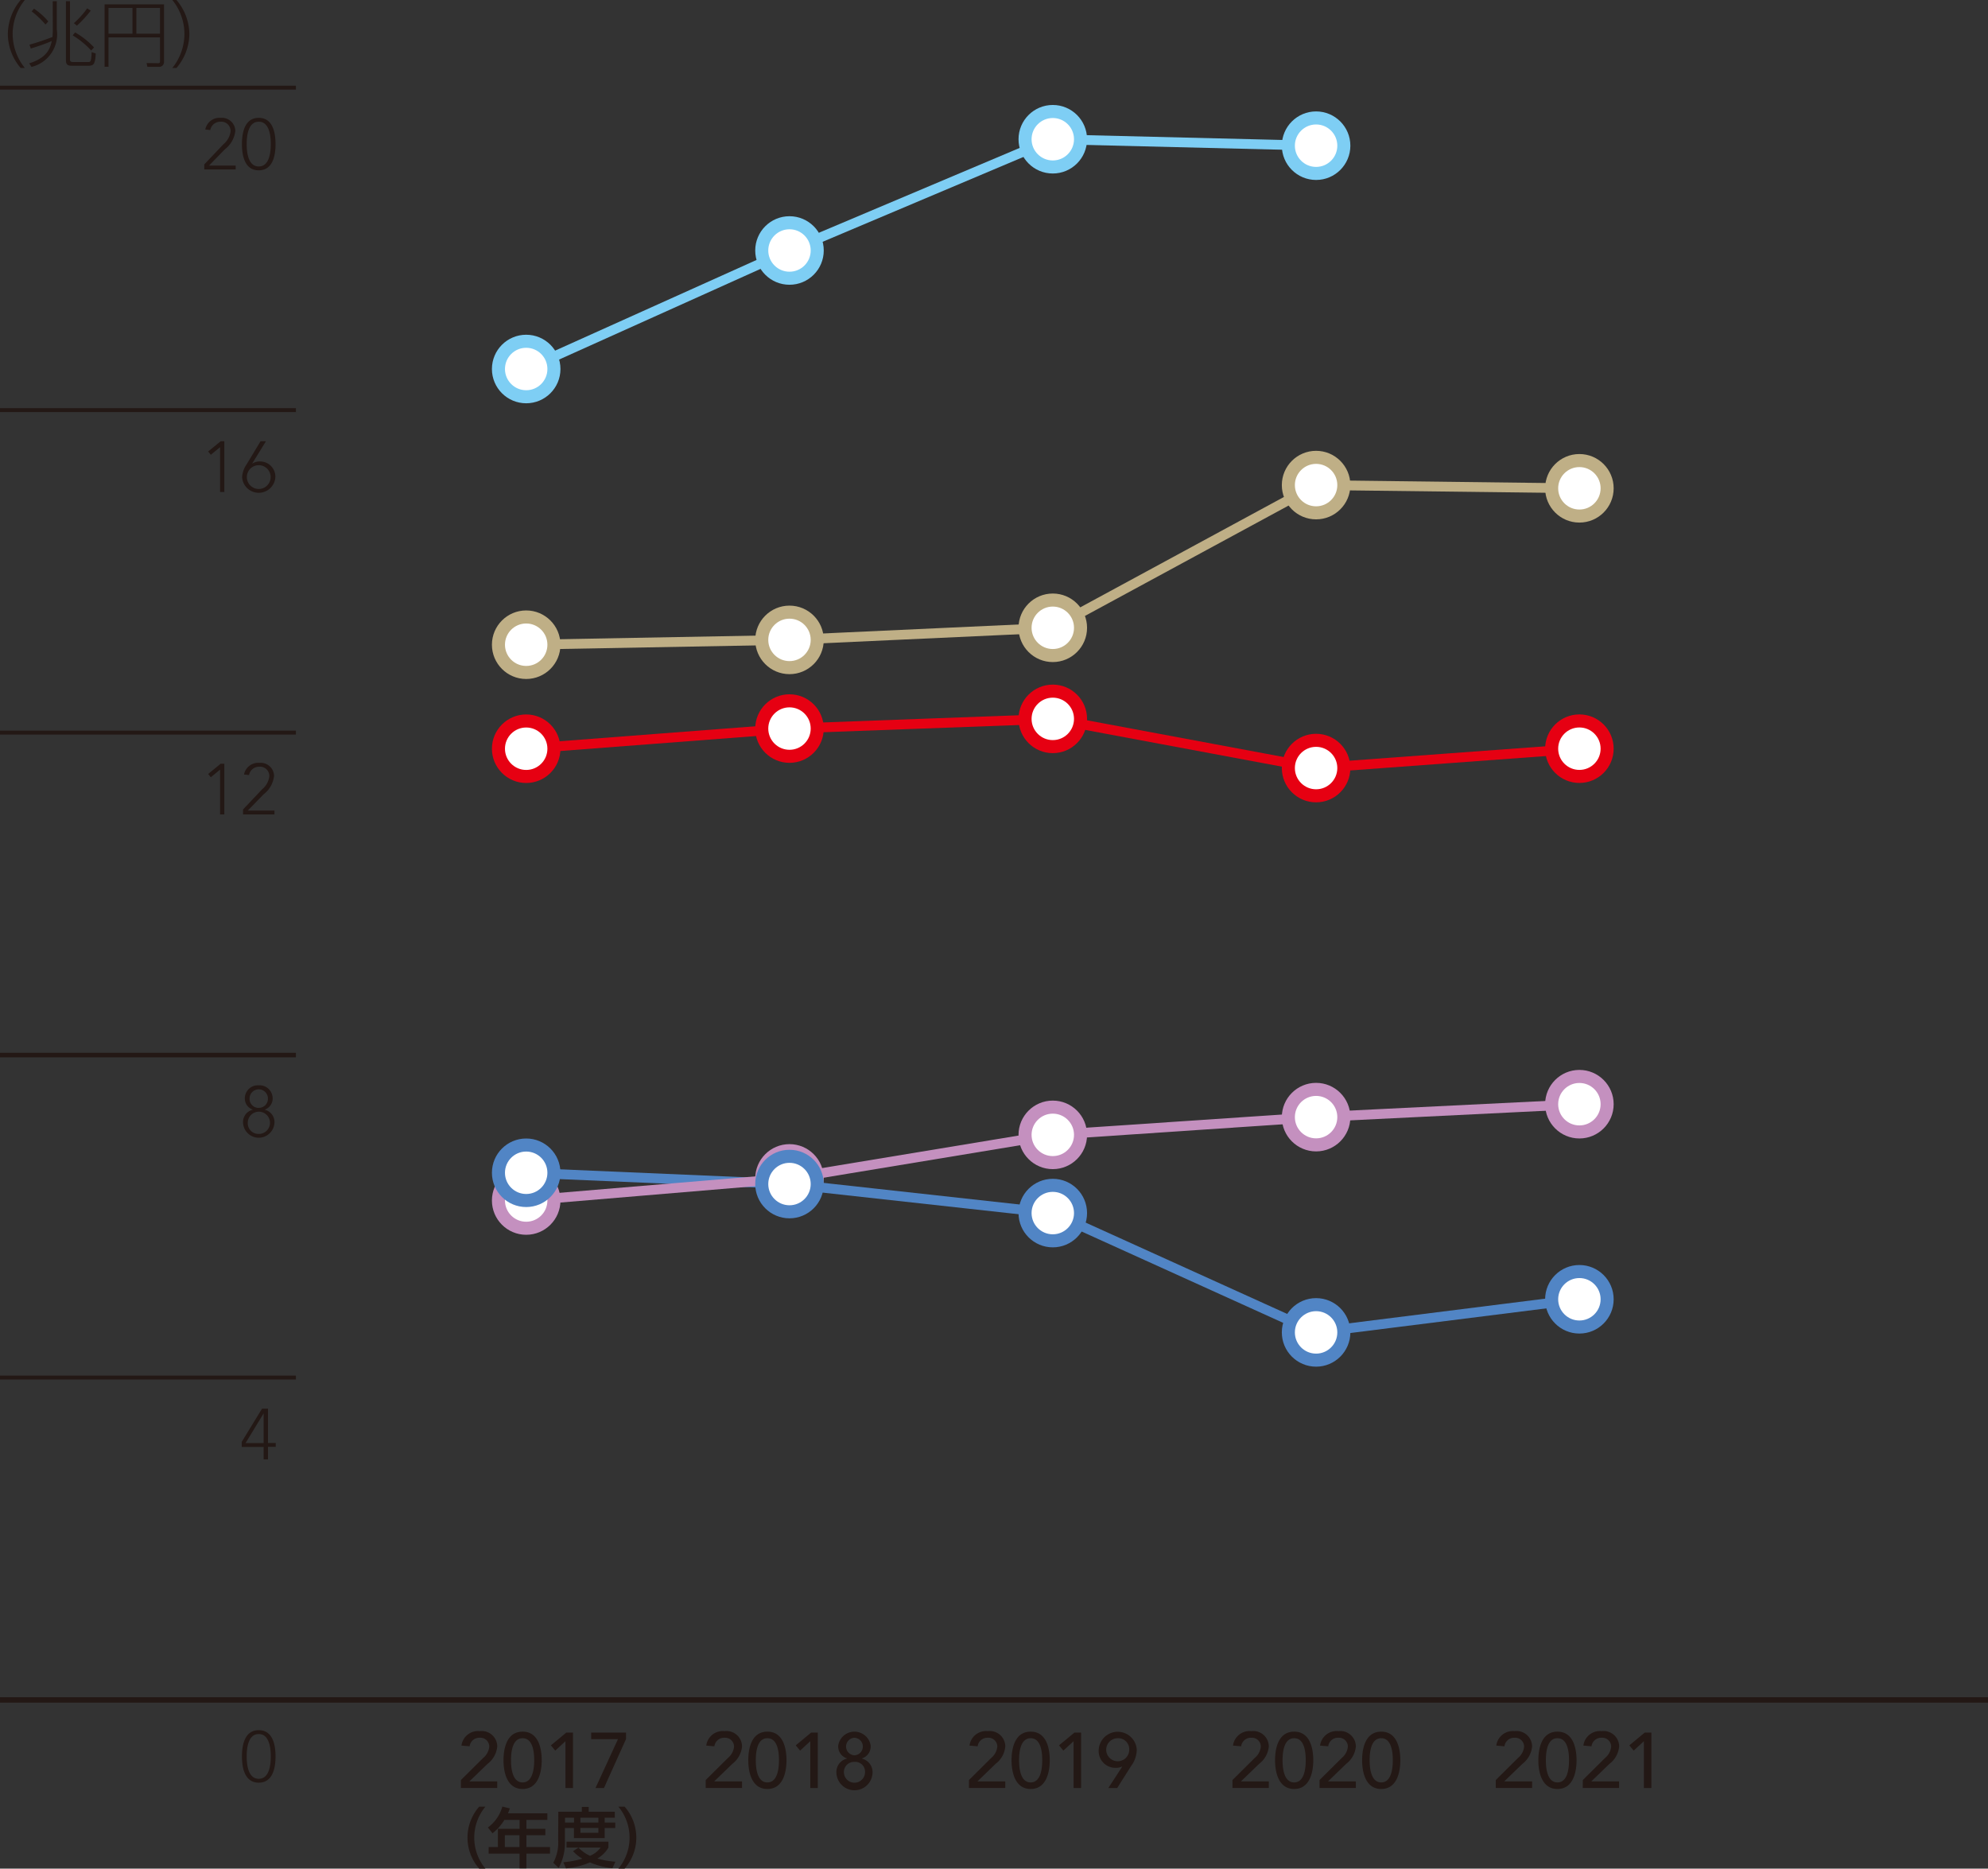 <svg xmlns="http://www.w3.org/2000/svg" viewBox="0 0 110 103.378"><rect x="0" y="0" width="110" height="103.378" fill="#333333" stroke="none"/><defs><style>.cls-1{fill:#231815}.cls-2{fill:none;stroke:#231815}.cls-10,.cls-11,.cls-12,.cls-13,.cls-14,.cls-2{stroke-miterlimit:10}.cls-2{stroke-width:.217px}.cls-11{stroke:#7ecef4}.cls-12{stroke:#5185c5}.cls-10{stroke:#c490bf}.cls-13{stroke:#bfaf86}.cls-14{stroke:#e60012}.cls-10,.cls-11,.cls-12,.cls-13,.cls-14{fill:#fff;stroke-width:.722px}</style></defs><g id="レイヤー_2" data-name="レイヤー 2"><g id="レイヤー_1-2" data-name="レイヤー 1"><path class="cls-1" d="M1.457 3.867a2.91 2.91 0 0 1-.71-1.881 2.951 2.951 0 0 1 .71-1.88h.231a2.982 2.982 0 0 0-.675 1.88 3.01 3.01 0 0 0 .675 1.881ZM3.23.174h.227v1.571a1.858 1.858 0 0 1-1.4 2.063l-.131-.195c.987-.313 1.154-.805 1.253-1.237-.46.2-.972.356-1.162.416l-.072-.214c.417-.119.774-.234 1.27-.425a3.241 3.241 0 0 0 .019-.4Zm-.4 1.289a4.84 4.84 0 0 0-.766-.726l.131-.151a3.732 3.732 0 0 1 .789.707ZM4.187.174v3.218c0 .094.016.146.19.146h.794c.158 0 .186 0 .214-.548l.226.075c-.032.6-.115.679-.428.679H4.33c-.215 0-.369-.015-.369-.3V.174ZM5.357 2.9a4.61 4.61 0 0 0-1.023-.837l.135-.163a4.452 4.452 0 0 1 1.047.829ZM4.4 1.388A4.75 4.75 0 0 0 5.135.57l.2.123a6.449 6.449 0 0 1-.766.833ZM9.388 3.51a.27.27 0 0 1-.306.294h-.614l-.044-.21.631.008c.094 0 .111-.024.111-.116V2.173H6.317V3.8H6.1V.345h3.288ZM6.317.547v1.424h1.326V.547Zm1.543 0v1.424h1.306V.547ZM9.848 3.867a3.018 3.018 0 0 0 .67-1.881 2.993 2.993 0 0 0-.67-1.88h.23a2.966 2.966 0 0 1 .714 1.88 2.942 2.942 0 0 1-.714 1.881Z" transform="translate(-.313 -.106)"/><path class="cls-2" d="M0 4.849h16.373"/><path style="stroke-width:.25px;stroke-miterlimit:10;stroke:#231815;fill:none" d="M0 58.37h16.373"/><path class="cls-2" d="M0 40.53h16.373M0 22.689h16.373M0 76.21h16.373"/><path class="cls-1" d="M14.63 60.149a.724.724 0 0 1 .769.731.648.648 0 0 1-.448.618.7.7 0 0 1 .548.723.87.87 0 0 1-1.738 0 .7.7 0 0 1 .548-.723.649.649 0 0 1-.449-.618.724.724 0 0 1 .77-.731Zm0 2.69a.615.615 0 1 0-.608-.614.591.591 0 0 0 .608.614Zm0-1.443a.5.5 0 0 0 .508-.516.508.508 0 1 0-1.016 0 .5.5 0 0 0 .508.52ZM14.9 80.156h-1.211v-.281l1.123-1.837h.33v1.9h.428v.214h-.428v.691H14.9Zm0-1.856-1 1.642h1ZM12.49 42.69h-.005l-.507.417-.147-.182.694-.568h.2v2.809h-.235ZM13.761 44.889l1.055-1.116a1.1 1.1 0 0 0 .4-.725.514.514 0 0 0-.56-.524.559.559 0 0 0-.562.46l-.279-.028a.8.8 0 0 1 .854-.646.741.741 0 0 1 .809.718 1.493 1.493 0 0 1-.58 1.024l-.877.9H15.5v.214h-1.739ZM12.49 24.85h-.005l-.507.417-.147-.183.694-.567h.2v2.808h-.235ZM14.265 25.754h.007a.741.741 0 0 1 .417-.118.844.844 0 0 1 .861.864.922.922 0 0 1-1.841 0 1.4 1.4 0 0 1 .259-.718l.761-1.265h.3Zm-.293.746a.658.658 0 1 0 1.316 0 .658.658 0 1 0-1.316 0ZM11.617 9.2l1.055-1.11a1.109 1.109 0 0 0 .4-.727.513.513 0 0 0-.559-.523.561.561 0 0 0-.564.46l-.277-.028a.8.8 0 0 1 .852-.646.742.742 0 0 1 .81.718 1.491 1.491 0 0 1-.579 1.023l-.877.9h1.475v.214h-1.736ZM14.63 6.626c.789 0 .929.841.929 1.452s-.14 1.451-.929 1.451-.93-.841-.93-1.451.141-1.452.93-1.452Zm0 2.689c.595 0 .666-.8.666-1.237s-.071-1.238-.666-1.238-.667.8-.667 1.238.072 1.237.667 1.237ZM14.63 95.826c.789 0 .929.841.929 1.452s-.14 1.452-.929 1.452-.929-.84-.929-1.452.14-1.452.929-1.452Zm0 2.69c.595 0 .666-.8.666-1.238s-.071-1.238-.666-1.238-.667.8-.667 1.238.072 1.238.667 1.238ZM26.828 103.484a2.592 2.592 0 0 1 0-3.427h.344a2.684 2.684 0 0 0 0 3.427ZM30.6 100.425v.365h-1.16v.492h1.049v.355H29.44v.654h1.306v.365H29.44v.814h-.379v-.814h-1.71v-.365h.512v-1.009h1.2v-.492h-.839a2.844 2.844 0 0 1-.659.741l-.256-.321a2.161 2.161 0 0 0 .8-1.157l.412.1a2.4 2.4 0 0 1-.1.271Zm-1.543 1.212h-.81v.654h.81ZM31.206 100.338h1.3v-.268h.38v.268h1.446v.333h-.562v.267h.585v.3h-.585v.557h-1.7v-.557h-.5v.659a2.927 2.927 0 0 1-.344 1.547l-.3-.282a2.356 2.356 0 0 0 .271-1.273Zm1.117 1.985a2.02 2.02 0 0 0 .637.452 1.357 1.357 0 0 0 .586-.455h-1.888v-.326h2.321v.326a1.685 1.685 0 0 1-.614.608 5.1 5.1 0 0 0 1 .176l-.166.359a4.246 4.246 0 0 1-1.244-.322 4.26 4.26 0 0 1-1.323.329l-.149-.336a5.53 5.53 0 0 0 1.056-.2 1.983 1.983 0 0 1-.518-.416Zm-.748-1.652v.267h.5v-.267Zm.854 0v.267h.994v-.267Zm0 .564v.268h.994v-.268ZM34.53 103.484a2.684 2.684 0 0 0 0-3.427h.344a2.592 2.592 0 0 1 0 3.427Z" transform="translate(-.313 -.106)"/><path style="stroke-width:.3px;stroke-miterlimit:10;stroke:#231815;fill:none" d="M110 94.047H0"/><path class="cls-1" d="m39.36 98.585 1.231-1.222a.931.931 0 0 0 .339-.628.493.493 0 0 0-.53-.49.54.54 0 0 0-.558.473l-.451-.039a.922.922 0 0 1 1.014-.8.859.859 0 0 1 .966.849 1.364 1.364 0 0 1-.533.958l-1.01.975h1.543v.364H39.36ZM42.774 95.907c.872 0 1.057.914 1.057 1.586 0 .646-.185 1.586-1.057 1.586s-1.057-.94-1.057-1.586c0-.672.183-1.586 1.057-1.586Zm0 2.809c.58 0 .641-.824.641-1.223 0-.425-.061-1.222-.641-1.222s-.641.8-.641 1.222c0 .399.06 1.223.641 1.223ZM45.148 96.436l-.563.52-.242-.29.853-.707h.368v3.068h-.416ZM46.591 98.147a.767.767 0 0 1 .585-.75v-.012a.69.69 0 0 1-.482-.715.909.909 0 0 1 1.794 0 .691.691 0 0 1-.48.715v.015a.768.768 0 0 1 .585.75 1 1 0 0 1-2 0Zm1.586 0a.543.543 0 0 0-.585-.567.562.562 0 0 0-.585.567.585.585 0 0 0 1.17 0Zm-.585-.931a.486.486 0 0 0 0-.971.486.486 0 0 0 0 .971ZM68.508 98.585l1.23-1.222a.931.931 0 0 0 .339-.628.492.492 0 0 0-.529-.49.54.54 0 0 0-.559.473l-.451-.039a.922.922 0 0 1 1.015-.8.859.859 0 0 1 .966.849 1.362 1.362 0 0 1-.534.958l-1.009.975h1.543v.364h-2.011ZM71.922 95.907c.871 0 1.057.914 1.057 1.586 0 .646-.186 1.586-1.057 1.586s-1.058-.94-1.058-1.586c0-.672.187-1.586 1.058-1.586Zm0 2.809c.58 0 .64-.824.64-1.223 0-.425-.06-1.222-.64-1.222s-.642.8-.642 1.222c0 .399.061 1.223.642 1.223ZM73.325 98.585l1.231-1.222a.93.93 0 0 0 .338-.628.492.492 0 0 0-.529-.49.538.538 0 0 0-.558.473l-.452-.039a.923.923 0 0 1 1.015-.8.859.859 0 0 1 .966.849 1.364 1.364 0 0 1-.533.958l-1.01.975h1.543v.364h-2.011ZM76.739 95.907c.871 0 1.057.914 1.057 1.586 0 .646-.186 1.586-1.057 1.586s-1.057-.94-1.057-1.586c0-.672.186-1.586 1.057-1.586Zm0 2.809c.58 0 .641-.824.641-1.223 0-.425-.061-1.222-.641-1.222s-.641.8-.641 1.222c.002.399.06 1.223.641 1.223ZM83.076 98.585l1.231-1.222a.93.93 0 0 0 .338-.628.492.492 0 0 0-.529-.49.538.538 0 0 0-.558.473l-.452-.039a.923.923 0 0 1 1.015-.8.859.859 0 0 1 .966.849 1.364 1.364 0 0 1-.533.958l-1.01.975h1.543v.364h-2.011ZM86.49 95.907c.871 0 1.057.914 1.057 1.586 0 .646-.186 1.586-1.057 1.586s-1.057-.94-1.057-1.586c0-.672.186-1.586 1.057-1.586Zm0 2.809c.58 0 .641-.824.641-1.223 0-.425-.061-1.222-.641-1.222s-.641.8-.641 1.222c0 .399.06 1.223.641 1.223ZM87.894 98.585l1.23-1.222a.931.931 0 0 0 .339-.628.492.492 0 0 0-.529-.49.54.54 0 0 0-.559.473l-.451-.039a.922.922 0 0 1 1.014-.8.859.859 0 0 1 .966.849 1.36 1.36 0 0 1-.533.958l-1.01.975H89.9v.364h-2.01ZM91.272 96.436l-.563.52-.242-.29.853-.707h.368v3.068h-.416ZM25.816 98.585l1.231-1.222a.931.931 0 0 0 .339-.628.493.493 0 0 0-.53-.49.54.54 0 0 0-.558.473l-.451-.039a.922.922 0 0 1 1.014-.8.859.859 0 0 1 .966.849 1.364 1.364 0 0 1-.533.958l-1.01.975h1.543v.364h-2.011ZM29.23 95.907c.872 0 1.057.914 1.057 1.586 0 .646-.185 1.586-1.057 1.586s-1.057-.94-1.057-1.586c0-.672.186-1.586 1.057-1.586Zm0 2.809c.581 0 .641-.824.641-1.223 0-.425-.06-1.222-.641-1.222s-.641.8-.641 1.222c0 .399.06 1.223.641 1.223ZM31.6 96.436l-.563.52-.242-.29.853-.707h.369v3.068H31.6ZM34.507 96.323h-1.483v-.364h1.929v.355l-1.222 2.713h-.468ZM53.928 98.585l1.23-1.222a.93.93 0 0 0 .338-.628.491.491 0 0 0-.528-.49.54.54 0 0 0-.559.473l-.451-.039a.923.923 0 0 1 1.015-.8.858.858 0 0 1 .965.849 1.36 1.36 0 0 1-.533.958l-1.009.975h1.542v.364h-2.01ZM57.342 95.907c.871 0 1.056.914 1.056 1.586 0 .646-.185 1.586-1.056 1.586s-1.058-.94-1.058-1.586c0-.672.187-1.586 1.058-1.586Zm0 2.809c.58 0 .64-.824.64-1.223 0-.425-.06-1.222-.64-1.222s-.642.8-.642 1.222c0 .399.061 1.223.642 1.223ZM59.716 96.436l-.564.52-.242-.29.854-.707h.368v3.068h-.416ZM62.41 97.84h-.017a.768.768 0 0 1-.338.069.925.925 0 0 1-.95-.971 1.055 1.055 0 0 1 2.107-.042 1.538 1.538 0 0 1-.308.905l-.775 1.226h-.49Zm-.251-1.569a.637.637 0 1 0 .637.637.608.608 0 0 0-.637-.637Z" transform="translate(-.313 -.106)"/><path style="stroke-width:.541px;stroke:#7ecef4;stroke-miterlimit:10;fill:none" d="m29.115 20.415 14.569-6.557 14.569-6.155 14.569.357"/><path style="stroke:#5185c5;stroke-width:.541px;stroke-miterlimit:10;fill:none" d="m29.115 64.882 14.569.624 14.569 1.606 14.569 6.601 14.569-1.832"/><path style="stroke:#c490bf;stroke-width:.541px;stroke-miterlimit:10;fill:none" d="m29.115 66.417 14.569-1.223 14.569-2.409 14.569-.981 14.569-.716"/><path style="stroke:#bfaf86;stroke-width:.541px;stroke-miterlimit:10;fill:none" d="m29.115 35.668 14.569-.267 14.569-.669 14.569-7.895 14.569.178"/><path style="stroke:#e60012;stroke-width:.541px;stroke-miterlimit:10;fill:none" d="m29.115 41.422 14.569-1.115 14.569-.536 14.569 2.721 14.569-1.072"/><circle class="cls-10" cx="29.115" cy="66.417" r="1.535"/><circle class="cls-10" cx="43.684" cy="65.194" r="1.535"/><circle class="cls-10" cx="58.253" cy="62.785" r="1.535"/><circle class="cls-11" cx="29.115" cy="20.415" r="1.535"/><circle class="cls-11" cx="43.684" cy="13.858" r="1.535"/><circle class="cls-11" cx="58.253" cy="7.703" r="1.535"/><circle class="cls-11" cx="72.822" cy="8.06" r="1.535"/><circle class="cls-12" cx="29.115" cy="64.882" r="1.535"/><circle class="cls-12" cx="43.684" cy="65.506" r="1.535"/><circle class="cls-12" cx="58.253" cy="67.112" r="1.535"/><circle class="cls-13" cx="29.115" cy="35.668" r="1.535"/><circle class="cls-13" cx="43.684" cy="35.401" r="1.535"/><circle class="cls-13" cx="58.253" cy="34.732" r="1.535"/><circle class="cls-14" cx="29.115" cy="41.422" r="1.535"/><circle class="cls-14" cx="43.684" cy="40.307" r="1.535"/><circle class="cls-10" cx="72.822" cy="61.804" r="1.535"/><circle class="cls-10" cx="87.391" cy="61.088" r="1.535"/><circle class="cls-13" cx="72.822" cy="26.837" r="1.535"/><circle class="cls-13" cx="87.391" cy="27.015" r="1.535"/><circle class="cls-14" cx="72.822" cy="42.492" r="1.535"/><circle class="cls-14" cx="87.391" cy="41.42" r="1.535"/><circle class="cls-14" cx="58.253" cy="39.771" r="1.535"/><circle class="cls-12" cx="72.822" cy="73.713" r="1.535"/><circle class="cls-12" cx="87.391" cy="71.881" r="1.535"/></g></g></svg>